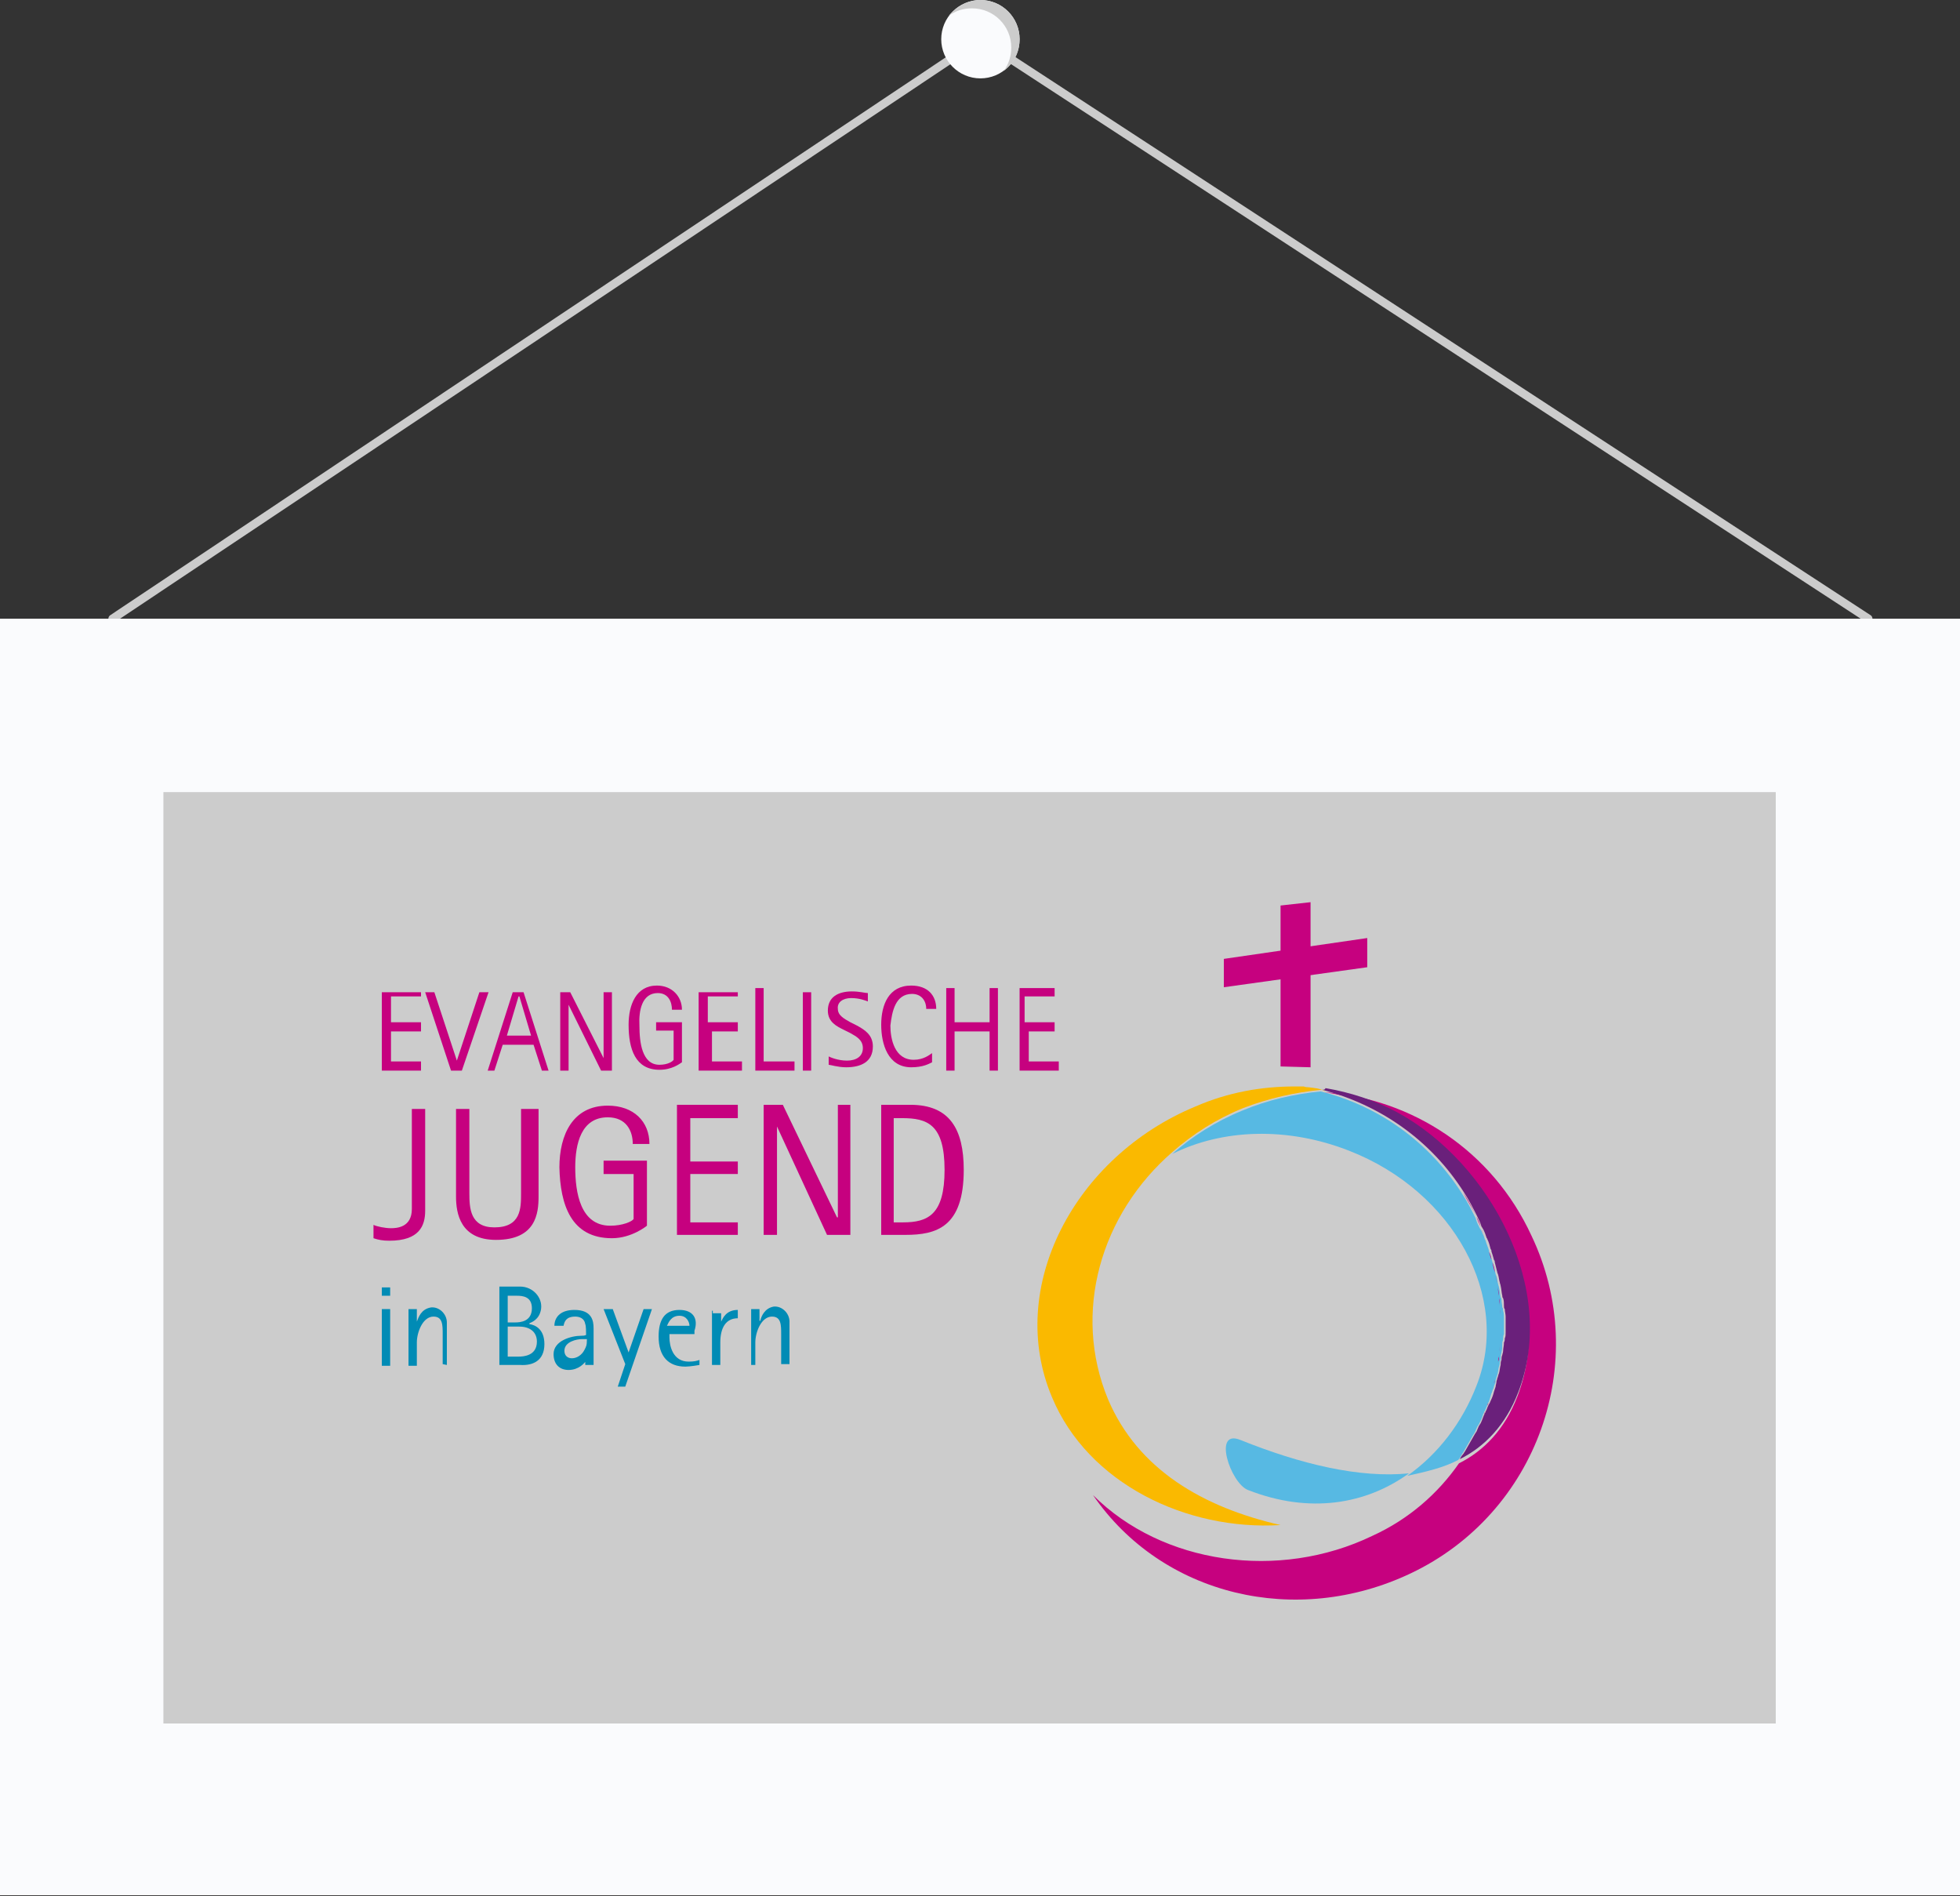 <?xml version="1.0" encoding="utf-8"?>
<!-- Generator: Adobe Illustrator 21.0.2, SVG Export Plug-In . SVG Version: 6.00 Build 0)  -->
<svg version="1.1" id="Ebene_1" xmlns="http://www.w3.org/2000/svg" xmlns:xlink="http://www.w3.org/1999/xlink" x="0px" y="0px"
	 width="235.1px" height="227.4px" viewBox="0 0 235.1 227.4" style="enable-background:new 0 0 235.1 227.4;" xml:space="preserve"
	>
<rect x="0" y="0" width="235.1" height="227.4" fill="#333333" stroke="none"/>
<style type="text/css">
	.st0{fill:none;stroke:#CCCCCC;stroke-linecap:round;stroke-miterlimit:10;}
	.st1{fill:#FAFBFD;}
	.st2{fill:#CCCCCC;}
	.st3{fill:#57B9E3;}
	.st4{fill:#C6017F;}
	.st5{fill:#6A207B;}
	.st6{fill:#FAB900;}
	.st7{fill:none;}
	.st8{fill:#008BB5;}
</style>
<g>
	<g id="bilderrahmen">
		<polyline class="st0" points="13.5,74.2 117.6,4.7 224.1,74.2 		"/>
		<circle class="st1" cx="117.6" cy="4.7" r="4.7"/>
		<path class="st2" d="M117.6,0c-1.5,0-2.9,0.8-3.8,1.9c0.8-0.6,1.7-0.9,2.8-0.9c2.6,0,4.7,2.1,4.7,4.7c0,1-0.3,2-0.9,2.8
			c1.2-0.9,1.9-2.2,1.9-3.8C122.3,2.1,120.2,0,117.6,0z"/>
		<rect y="74.2" class="st1" width="235.1" height="153.1"/>
		<rect x="19.6" y="95" class="st2" width="193.4" height="111.7"/>
	</g>
	<g>
		<g>
			<path class="st3" d="M174.9,175.1c0.2-0.2,0.3-0.4,0.4-0.6c0.1-0.1,0.1-0.2,0.2-0.3c0.4-0.7,0.8-1.4,1.2-2.1
				c0.1-0.1,0.1-0.2,0.2-0.3c0.1-0.2,0.2-0.5,0.3-0.7c0.1-0.1,0.1-0.2,0.2-0.3c0.2-0.4,0.4-0.8,0.5-1.2c0.1-0.1,0.1-0.3,0.2-0.4
				c0.1-0.2,0.2-0.4,0.3-0.7c0.1-0.2,0.1-0.3,0.2-0.4c0.1-0.3,0.2-0.7,0.3-1c0.1-0.1,0.1-0.4,0.2-0.5c0.1-0.2,0.1-0.4,0.2-0.6
				c0.1-0.2,0.1-0.4,0.1-0.5c0.1-0.2,0.1-0.4,0.2-0.6c0.1-0.3,0.1-0.6,0.2-1c0.1-0.2,0.1-0.4,0.1-0.6c0.1-0.2,0.1-0.4,0.1-0.6
				c0-0.2,0.1-0.4,0.1-0.5c0.1-0.4,0.1-0.7,0.1-1c0-0.2,0-0.3,0.1-0.5c0-0.3,0-0.5,0.1-0.7c0-0.2,0-0.3,0-0.5c0-0.3,0-0.6,0-1
				c0-0.2,0-0.3,0-0.4c0-0.3,0-0.6-0.1-0.9c0-0.2,0-0.3-0.1-0.4c0-0.3-0.1-0.6-0.1-0.9c0-0.1,0-0.2-0.1-0.3
				c-0.1-0.4-0.1-0.8-0.2-1.2c0-0.1-0.1-0.3-0.1-0.4c-0.1-0.3-0.1-0.6-0.2-0.9c0-0.1-0.1-0.2-0.1-0.3c-0.1-0.4-0.2-0.8-0.3-1.2
				c0-0.1-0.1-0.2-0.1-0.3c-0.1-0.3-0.2-0.6-0.3-1c-0.1-0.1-0.1-0.2-0.1-0.3c-0.1-0.4-0.3-0.8-0.4-1.2c0-0.1-0.1-0.1-0.1-0.2
				c-0.1-0.4-0.3-0.7-0.4-1c-0.1-0.1-0.1-0.2-0.2-0.3c-0.2-0.4-0.4-0.8-0.5-1.2c-0.5-1-1-2-1.6-2.9c-4-6.3-10.1-10.6-17-12.3
				c-3.1,0.3-6.3,1-9.4,2.3c-3.2,1.3-6,3.1-8.4,5.2c6-3,13.8-3.3,21.2-0.4c12.6,4.9,19.5,17.6,15.3,28.2c-1.7,4.4-4.6,8.2-8.3,10.8
				C171.1,176.5,173.2,176,174.9,175.1L174.9,175.1L174.9,175.1z"/>
			<path class="st3" d="M155.4,130.4c0.2,0,0.3,0,0.4,0C155.7,130.4,155.5,130.4,155.4,130.4z"/>
			<path class="st3" d="M148.8,172.7c-3.4-1.4-1.2,5.2,0.9,6c7.4,2.9,14.2,1.7,19.3-2C163.1,177.3,156,175.6,148.8,172.7z"/>
			<path class="st3" d="M156.5,130.4c0.2,0,0.4,0,0.6,0.1C156.8,130.5,156.7,130.5,156.5,130.4z"/>
			<path class="st4" d="M159,131L159,131c0,0-0.1,0-0.1,0c2.9,0.4,5.8,1.3,8.6,2.9c11.1,6.1,19.3,21.2,14.5,33.6c-1.5,3.9-4,6.5-7,8
				l0,0c-2.5,3.6-6,6.7-10.4,8.7c-11.2,5.4-25.2,3.4-33.5-4.9c8.3,12.1,24.4,15.9,38.1,9.4c15.2-7.2,21.7-25.4,14.5-40.5
				C179,138,169.4,131.8,159,131z"/>
			<path class="st4" d="M179.8,155.4c-0.1-0.4-0.1-0.8-0.2-1.2C179.7,154.6,179.8,155,179.8,155.4z"/>
			<path class="st4" d="M179.9,156.6c0-0.3-0.1-0.6-0.1-0.9C179.9,156,179.9,156.3,179.9,156.6z"/>
			<path class="st4" d="M180,158c0-0.3,0-0.6-0.1-0.9C180,157.3,180,157.6,180,158z"/>
			<path class="st4" d="M179.8,162.1c0.1-0.4,0.1-0.7,0.1-1C179.9,161.4,179.9,161.8,179.8,162.1z"/>
			<path class="st4" d="M179.4,164.8c0.1-0.3,0.1-0.6,0.2-1C179.5,164.2,179.5,164.5,179.4,164.8z"/>
			<path class="st4" d="M179.7,163.3c0.1-0.2,0.1-0.4,0.1-0.6C179.7,162.9,179.7,163.1,179.7,163.3z"/>
			<path class="st4" d="M180,160.6c0-0.3,0-0.5,0.1-0.7C180,160.1,180,160.4,180,160.6z"/>
			<path class="st4" d="M180.1,158.4c0,0.3,0,0.6,0,1C180.1,159.1,180.1,158.7,180.1,158.4z"/>
			<path class="st4" d="M179.2,165.9c0.1-0.2,0.1-0.4,0.1-0.5C179.3,165.6,179.2,165.8,179.2,165.9z"/>
			<path class="st4" d="M179.6,153.9c-0.1-0.3-0.1-0.6-0.2-0.9C179.5,153.2,179.5,153.5,179.6,153.9z"/>
			<path class="st4" d="M175.5,143c0.6,0.9,1.1,1.9,1.6,2.9c0.2,0.4,0.4,0.8,0.5,1.2c-0.2-0.4-0.4-0.8-0.5-1.2
				C176.6,144.9,176,144,175.5,143z"/>
			<path class="st4" d="M178.1,148.4c-0.1-0.4-0.3-0.7-0.4-1C177.9,147.8,178,148.1,178.1,148.4z"/>
			<path class="st4" d="M179.3,152.6c-0.1-0.4-0.2-0.8-0.3-1.2C179.2,151.8,179.3,152.2,179.3,152.6z"/>
			<path class="st4" d="M178.9,151.1c-0.1-0.3-0.2-0.6-0.3-1C178.8,150.5,178.9,150.8,178.9,151.1z"/>
			<path class="st4" d="M178.6,149.8c-0.1-0.4-0.3-0.8-0.4-1.2C178.3,149,178.5,149.4,178.6,149.8z"/>
			<path class="st4" d="M178,169.6c0.1-0.1,0.1-0.3,0.2-0.4C178.1,169.4,178,169.5,178,169.6z"/>
			<path class="st4" d="M178.4,168.6c0.1-0.2,0.1-0.3,0.2-0.4C178.5,168.3,178.4,168.4,178.4,168.6z"/>
			<path class="st4" d="M177.3,171.1c0.1-0.1,0.1-0.2,0.2-0.3C177.4,170.9,177.4,171,177.3,171.1z"/>
			<path class="st4" d="M176.9,172.1c0.1-0.1,0.1-0.2,0.2-0.3C177,171.9,176.9,172,176.9,172.1z"/>
			<path class="st4" d="M175.5,174.5c0.1-0.1,0.1-0.2,0.2-0.3C175.6,174.3,175.5,174.4,175.5,174.5z"/>
			<path class="st4" d="M178.8,167.1c0.1-0.2,0.1-0.3,0.2-0.5C178.9,166.8,178.9,166.9,178.8,167.1z"/>
			<path class="st5" d="M158.6,130.7c6.9,1.8,13,6,17,12.3c0.6,0.9,1.1,1.9,1.6,2.9c0.2,0.4,0.4,0.8,0.5,1.2
				c0.1,0.1,0.1,0.2,0.2,0.3c0.2,0.4,0.3,0.7,0.4,1c0,0.1,0.1,0.1,0.1,0.2c0.2,0.4,0.3,0.8,0.4,1.2c0.1,0.1,0.1,0.2,0.1,0.3
				c0.1,0.3,0.2,0.6,0.3,1c0.1,0.1,0.1,0.2,0.1,0.3c0.1,0.4,0.2,0.8,0.3,1.2c0,0.1,0.1,0.2,0.1,0.3c0.1,0.3,0.1,0.6,0.2,0.9
				c0,0.1,0.1,0.3,0.1,0.4c0.1,0.4,0.1,0.8,0.2,1.2c0,0.1,0,0.2,0.1,0.3c0.1,0.3,0.1,0.6,0.1,0.9c0,0.2,0,0.3,0.1,0.4
				c0,0.3,0.1,0.6,0.1,0.9c0,0.2,0,0.3,0,0.4c0,0.3,0,0.6,0,1c0,0.2,0,0.3,0,0.5c0,0.3,0,0.5-0.1,0.7c0,0.2,0,0.3-0.1,0.5
				c0,0.4-0.1,0.7-0.1,1c0,0.2-0.1,0.4-0.1,0.5c-0.1,0.2-0.1,0.4-0.1,0.6c-0.1,0.2-0.1,0.4-0.1,0.6c-0.1,0.3-0.1,0.7-0.2,1
				c-0.1,0.2-0.1,0.4-0.2,0.6c0,0.1-0.1,0.3-0.1,0.4c0,0.2-0.1,0.4-0.1,0.6l-0.2,0.6c-0.1,0.4-0.2,0.7-0.4,1.1
				c-0.1,0.2-0.1,0.3-0.2,0.4c-0.1,0.2-0.2,0.4-0.3,0.7c-0.1,0.1-0.1,0.3-0.2,0.4c-0.2,0.4-0.3,0.8-0.5,1.2
				c-0.1,0.1-0.1,0.2-0.2,0.3c-0.1,0.2-0.2,0.5-0.3,0.7c-0.1,0.1-0.1,0.2-0.2,0.3c-0.4,0.7-0.8,1.4-1.2,2.1
				c-0.1,0.1-0.1,0.2-0.2,0.3c-0.2,0.2-0.3,0.4-0.4,0.6l0,0c3-1.5,5.5-4.1,7-8c4.8-12.3-3.3-27.5-14.5-33.6
				c-2.8-1.5-5.7-2.4-8.6-2.9C158.9,130.7,158.8,130.7,158.6,130.7z"/>
			<path class="st6" d="M158.5,130.7c0.2,0,0.3,0,0.4,0.2h0.1H159c-0.7-0.4-1.3-0.4-2-0.5c-0.2,0-0.4,0-0.6-0.1c-0.2,0-0.4,0-0.7,0
				c-0.2,0-0.3,0-0.4,0c-4,0-8,0.7-11.9,2.4c-14.5,6-22.8,21.7-17.2,34.9c4.3,10.3,16.1,16,27.4,15.3c-9.2-2.1-17.1-6.6-20.7-15.1
				c-4.3-10.4-0.9-22.2,7.8-29.7c2.4-2.1,5.2-3.9,8.4-5.2C152.2,131.7,155.4,131,158.5,130.7z"/>
		</g>
		<polygon class="st4" points="157.2,108.2 153.6,108.6 153.6,127.9 157.2,128 		"/>
		<polygon class="st4" points="164,112.5 146.8,115 146.8,118.4 164,116 		"/>
		<g>
			<path class="st7" d="M63.8,156.9c0-1.4-1.1-1.5-1.8-1.5h-1.1v3.1h0.9C62.4,158.5,63.8,158.5,63.8,156.9z"/>
			<path class="st7" d="M113.4,140.3c0-5.5-2.1-6.2-5.1-6.2h-1v12.5h1.2C111.4,146.6,113.4,145.7,113.4,140.3z"/>
			<path class="st7" d="M81.5,157.8c-1,0-1.3,0.8-1.4,1.2h2.7C82.7,158.6,82.4,157.8,81.5,157.8z"/>
			<polygon class="st7" points="62.2,119.5 60.8,124.2 63.6,124.2 62.2,119.5 			"/>
			<path class="st7" d="M67.7,162c0,0.6,0.4,0.9,0.9,0.9c0.6,0,1.2-0.4,1.5-1c0.2-0.4,0.3-0.5,0.3-1.3h-0.6
				C69.1,160.6,67.7,160.9,67.7,162z"/>
			<path class="st7" d="M64.4,160.9c0-1.2-0.9-1.8-2.1-1.8h-1.4v3.6h1.3C62.7,162.8,64.4,162.7,64.4,160.9z"/>
			<path class="st8" d="M53.6,163.7l0-5.1c0-1-0.9-1.9-1.9-1.8c-1.2,0.2-1.5,1.2-1.7,1.7H50V157h-1v6.8h1V161c0-1.2,0.7-3.1,2-3.1
				c1.1,0,1.1,1,1.1,2.1v3.6L53.6,163.7L53.6,163.7z"/>
			<path class="st8" d="M65.3,161.2c0-1.8-1.1-2.3-1.8-2.4v-0.1c0.2-0.1,1.2-0.4,1.4-1.7c0.2-1.4-1-2.7-2.5-2.7h-2.5v9.4h2.5
				C63.9,163.8,65.3,163.2,65.3,161.2z M60.9,155.4H62c0.7,0,1.8,0.1,1.8,1.5c0,1.6-1.4,1.7-2,1.7h-0.9
				C60.9,158.5,60.9,155.4,60.9,155.4z M60.9,162.7v-3.6h1.4c1.2,0,2.1,0.6,2.1,1.8c0,1.7-1.6,1.8-2.2,1.8H60.9z"/>
			<path class="st8" d="M85.4,157.2v6.5h1v-2.7c0-1.8,0.7-2.9,2.1-2.9v-1c-1.4,0-1.8,1-2,1.4h0v-1h-1V157.2z"/>
			<path class="st8" d="M66.4,162.4c0,1.2,0.7,1.9,1.8,1.9c1.2,0,1.9-0.8,2.1-1.1h-0.1v0.5h1v-4.4c0-0.9-0.2-2.2-2.3-2.2
				c-1.8,0-2.4,1-2.4,1.9h1.1c0.1-0.5,0.3-1.1,1.4-1.1c0.5,0,1.1,0.2,1.2,0.9c0.1,0.2,0.1,1,0.1,1.3c-0.2,0.1-0.4,0.1-0.6,0.1
				C68.5,160.2,66.4,160.8,66.4,162.4z M70.4,160.6c0,0.8-0.1,0.9-0.3,1.3c-0.3,0.6-0.9,1-1.5,1c-0.5,0-0.9-0.3-0.9-0.9
				c0-1.1,1.5-1.4,2.1-1.4H70.4z"/>
			<rect x="45.8" y="157" class="st8" width="1" height="6.8"/>
			<rect x="45.8" y="154.4" class="st8" width="1" height="1"/>
			<path class="st8" d="M83.3,160.1v-0.5c0.5-1.5-0.2-2.5-1.8-2.5c-1.8,0-2.5,1.2-2.5,3.2c0,2.4,1.2,3.6,3.2,3.6
				c0.6,0,1.7-0.2,1.7-0.2v-0.6c-0.3,0.1-0.6,0.2-1.3,0.2c-1.9,0-2.3-1.9-2.3-2.9v-0.4H83.3z M81.5,157.8c0.9,0,1.2,0.8,1.2,1.2
				h-2.7C80.2,158.6,80.5,157.8,81.5,157.8z"/>
			<polygon class="st8" points="75,166.3 78.2,157 77.2,157 75.4,162.2 75.4,162.2 73.5,157 72.4,157 75,163.6 74.1,166.3 			"/>
			<path class="st8" d="M90.1,163.7h0.5V161c0-1.2,0.7-3.1,2-3.1c1.1,0,1.1,1,1.1,2.1v3.6h1l0-5.1c0-1-0.9-1.9-1.9-1.8
				c-1.1,0.2-1.5,1.2-1.6,1.7h-0.1V157h-1V163.7z"/>
			<path class="st4" d="M44.8,148.5c0.6,0.2,1.1,0.3,1.9,0.3c3.6,0,4.3-1.8,4.3-3.6V133h-1.6V145c0,2.2-1.8,2.3-2.5,2.3
				s-1.7-0.2-2.1-0.4V148.5z"/>
			<polygon class="st4" points="81.2,148.1 88.5,148.1 88.5,146.6 82.8,146.6 82.8,140.8 88.5,140.8 88.5,139.3 82.8,139.3 
				82.8,134.1 88.5,134.1 88.5,132.5 81.2,132.5 			"/>
			<path class="st4" d="M73.4,148.5c2.4,0,4.2-1.5,4.2-1.5v-7.8h-5.2v1.6H76v5.4c-0.2,0.3-1.3,0.8-2.8,0.8c-3.6,0-4.2-4-4.2-7
				c0-2.8,0.7-6,3.9-6c2.2,0,3,1.6,3,3.2h2c0-2.7-1.9-4.6-5-4.6c-4.2,0-5.8,3.5-5.8,7.4C67.2,144.5,68.5,148.5,73.4,148.5z"/>
			<polygon class="st4" points="91.6,132.5 91.6,148.1 93.2,148.1 93.2,135.1 93.2,135.1 99.2,148.1 102,148.1 102,132.5 
				100.5,132.5 100.5,146 100.4,146 93.9,132.5 			"/>
			<path class="st4" d="M54.7,133v10.5c0,2,0.5,5.2,4.8,5.2c4.8,0,5.1-3.2,5.1-5.2V133h-2.1v10.1c0,1.8,0,4.1-3.2,4.1
				c-2.9,0-3-2.3-3-4.1V133H54.7z"/>
			<path class="st4" d="M105.7,148.1h2.9c3.7,0,7-0.9,7-7.8c0-4.9-1.7-7.8-6.4-7.8h-3.5L105.7,148.1L105.7,148.1z M107.2,134.1h1
				c3,0,5.1,0.7,5.1,6.2c0,5.4-2,6.3-5,6.3h-1.1V134.1z"/>
			<path class="st4" d="M109.4,119.2c1.1,0,1.7,0.8,1.7,1.8h1.2c0-1.6-1-2.8-3-2.8c-2.7,0-3.6,2.3-3.6,4.7c0,2.3,0.8,5.1,3.6,5.1
				c1.4,0,2.1-0.4,2.5-0.6v-1.1c-0.3,0.2-1,0.8-2.2,0.8c-2.3,0-2.8-2.5-2.8-4.1C107,121.3,107.4,119.2,109.4,119.2z"/>
			<polygon class="st4" points="123.4,123.7 126.5,123.7 126.5,122.6 122.9,122.6 122.9,119.5 126.5,119.5 126.5,118.5 122.3,118.5 
				122.3,128.4 127,128.4 127,127.3 123.4,127.3 			"/>
			<polygon class="st4" points="113.5,118.5 113.5,128.4 114.5,128.4 114.5,123.7 118.7,123.7 118.7,128.4 119.7,128.4 119.7,118.5 
				118.7,118.5 118.7,122.6 114.5,122.6 114.5,118.5 			"/>
			<path class="st4" d="M78.9,119.1c1.3,0,1.7,1.1,1.7,2h1.2c0-1.6-1.2-2.9-3-2.9c-2.5,0-3.4,2.3-3.4,4.7c0,2.9,0.8,5.4,3.7,5.4
				c1.5,0,2.4-0.7,2.7-0.9v-4.8h-3.1v1h2.1v3.5c-0.1,0.2-0.7,0.6-1.7,0.6c-2.1,0-2.4-2.7-2.4-4.7C76.6,121.2,77,119.1,78.9,119.1z"
				/>
			<polygon class="st4" points="68.2,120.5 72.1,128.4 73.4,128.4 73.4,119 72.4,119 72.4,126.9 72.4,126.9 68.4,119 67.2,119 
				67.2,128.4 68.2,128.4 			"/>
			<path class="st4" d="M102.1,119.7c1,0,1.7,0.3,2,0.4v-1c-0.3,0-1-0.2-1.9-0.2c-1.7,0-2.9,0.7-2.9,2.3c0,1.4,1.1,1.9,1.9,2.3
				l0.8,0.4c0.7,0.4,1.5,0.8,1.5,1.8c0,1-0.8,1.5-1.9,1.5s-2-0.4-2.2-0.5v1c0.2,0,1.1,0.3,2.1,0.3c1.7,0,3.2-0.6,3.2-2.5
				c0-1.4-1-2-1.9-2.5l-0.8-0.4c-0.7-0.4-1.5-0.8-1.5-1.6C100.4,120.2,101.1,119.7,102.1,119.7z"/>
			<polygon class="st4" points="54.8,127.2 54.8,127.2 52.1,119 51,119 54.1,128.4 55.4,128.4 58.6,119 57.5,119 			"/>
			<polygon class="st4" points="50.5,119.5 50.5,119 45.8,119 45.8,128.4 50.5,128.4 50.5,127.3 46.9,127.3 46.9,123.7 50.5,123.7 
				50.5,122.6 46.9,122.6 46.9,119.5 			"/>
			<path class="st4" d="M62.8,119h-1.3l-3,9.4h0.8l1-3.1H64l1,3.1h0.8L62.8,119z M60.8,124.2l1.4-4.7h0.1l1.4,4.7H60.8z"/>
			<rect x="96.3" y="119" class="st4" width="1" height="9.4"/>
			<polygon class="st4" points="88.5,119.5 88.5,119 83.8,119 83.8,128.4 89,128.4 89,127.3 85.4,127.3 85.4,123.7 88.5,123.7 
				88.5,122.6 84.9,122.6 84.9,119.5 			"/>
			<polygon class="st4" points="90.6,118.5 90.6,128.4 95.3,128.4 95.3,127.3 91.6,127.3 91.6,118.5 			"/>
		</g>
	</g>
</g>
</svg>
